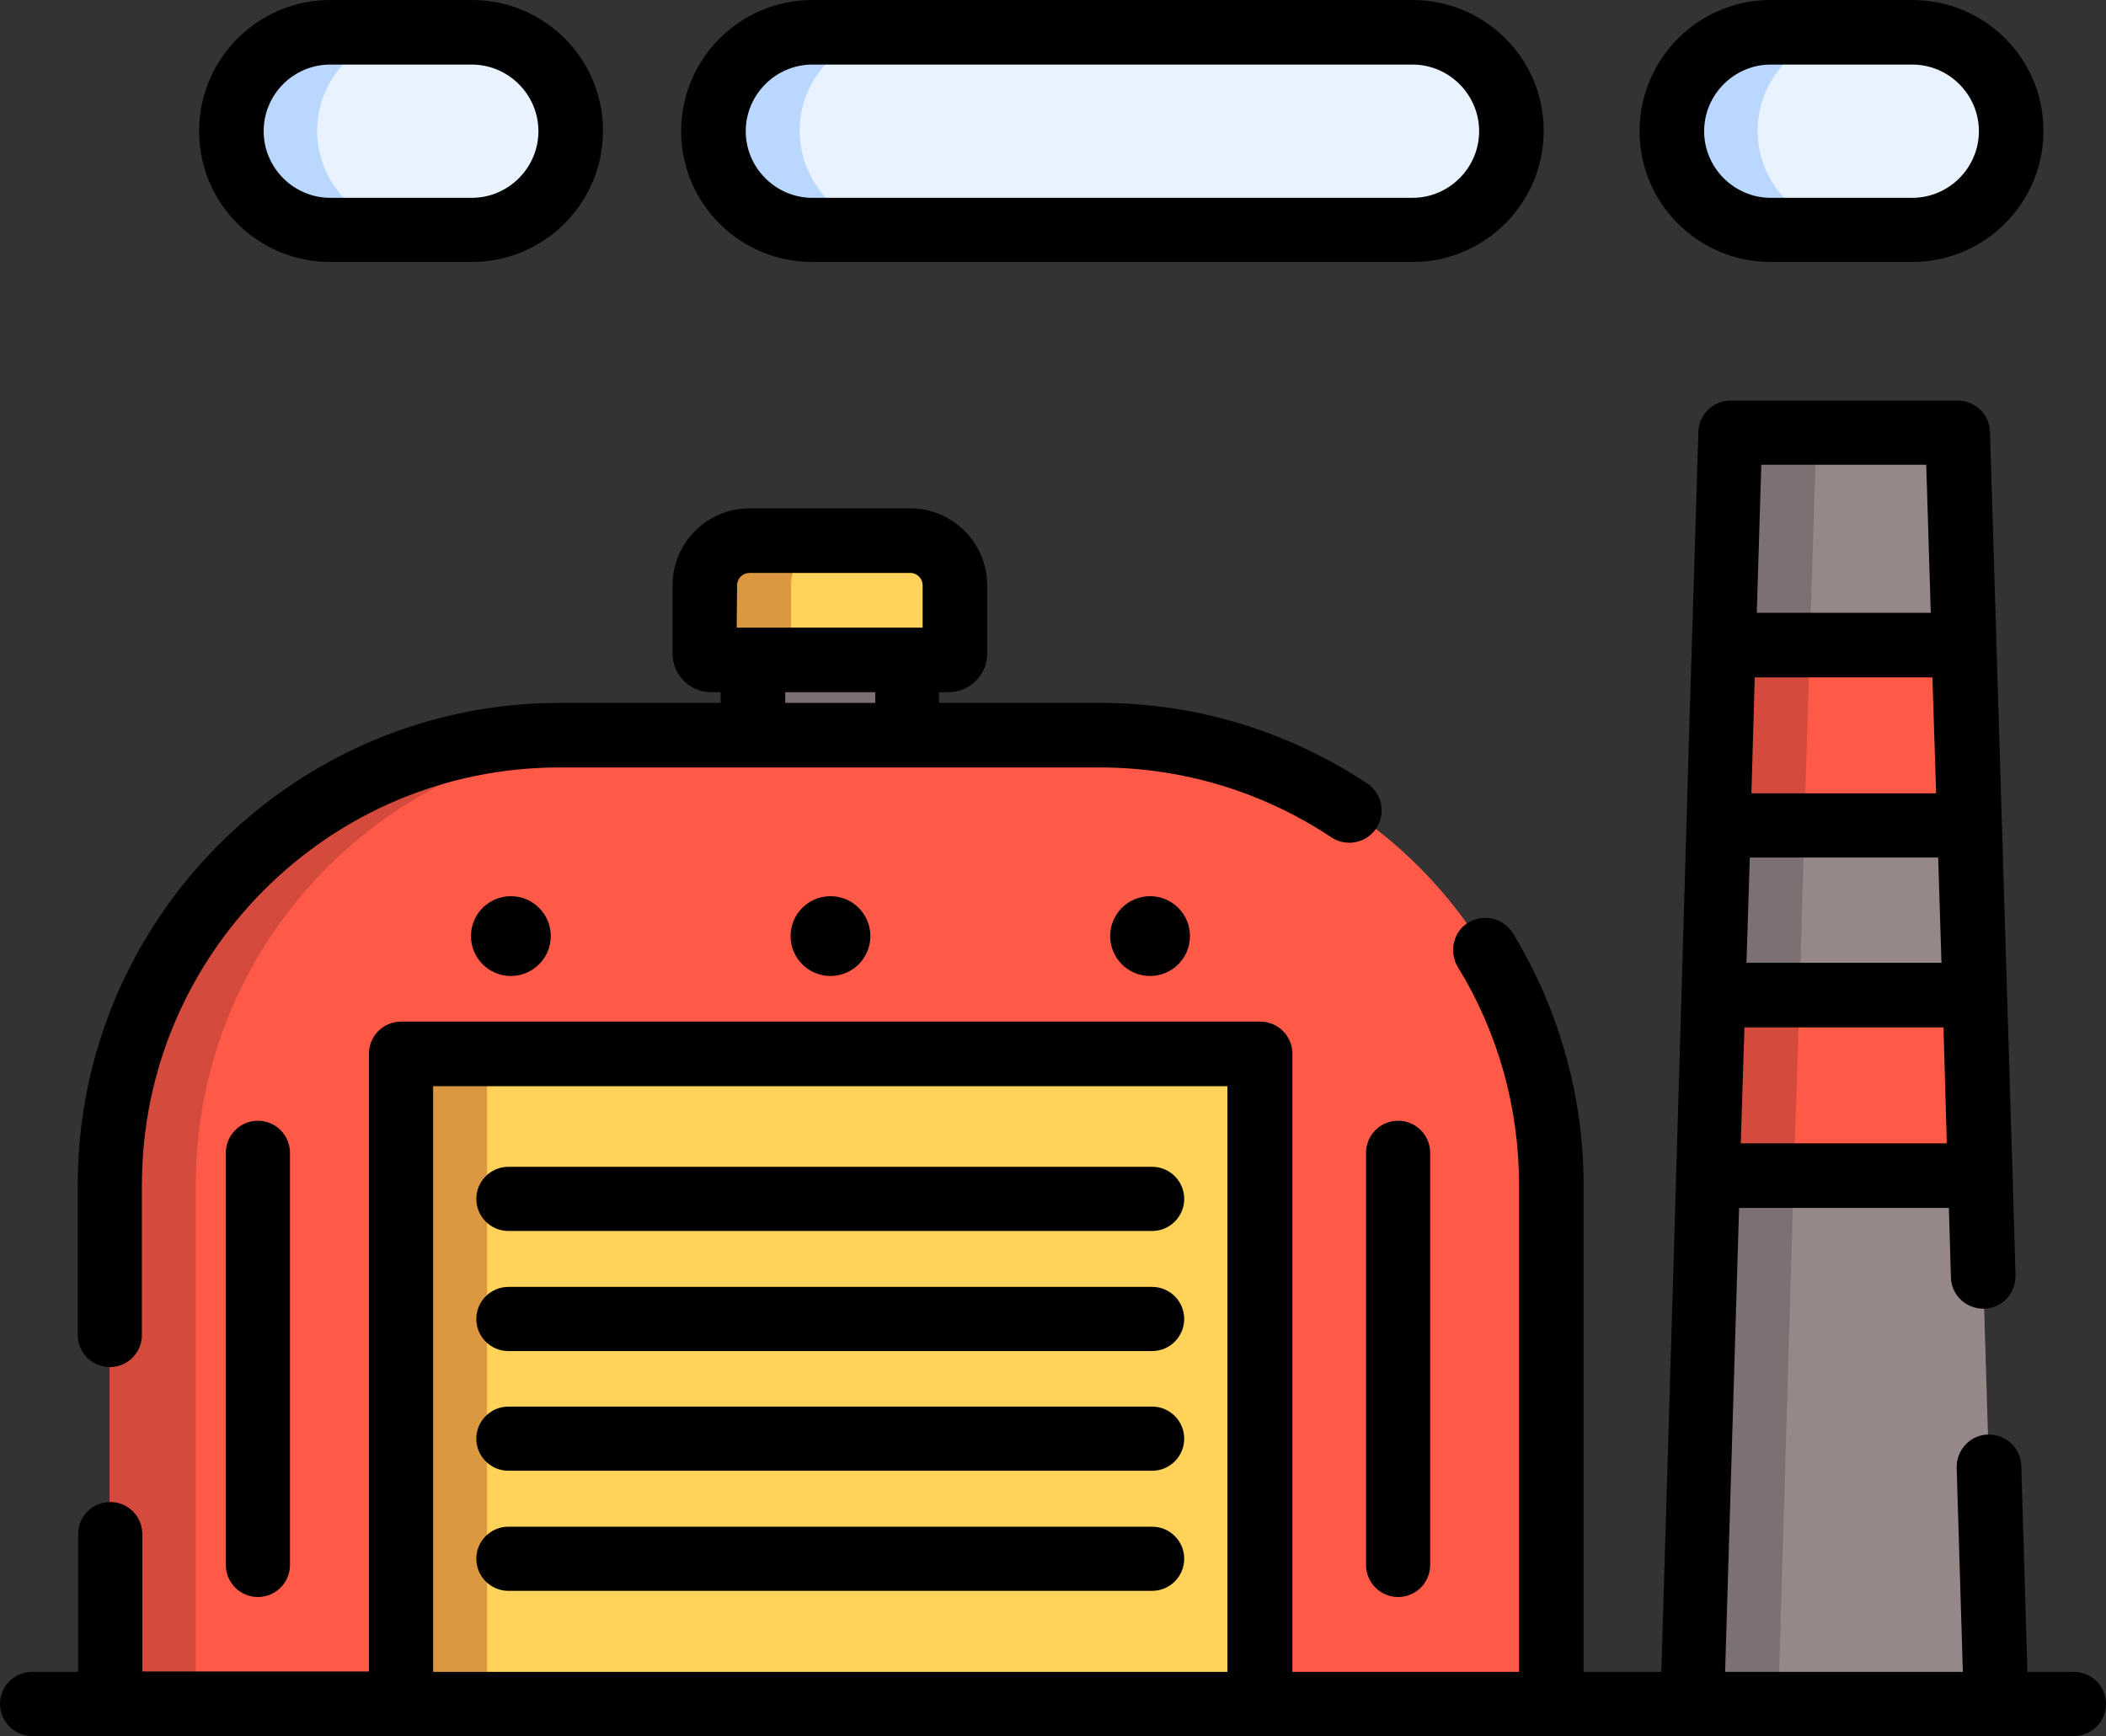 <?xml version="1.0" encoding="utf-8"?>
<!-- Generator: Adobe Illustrator 27.4.1, SVG Export Plug-In . SVG Version: 6.00 Build 0)  -->
<svg version="1.1" id="Layer_1" xmlns="http://www.w3.org/2000/svg" xmlns:xlink="http://www.w3.org/1999/xlink" x="0px" y="0px"
	 viewBox="0 0 512 422.1" style="enable-background:new 0 0 512 422.1;" xml:space="preserve">
<rect x="0" y="0" width="512" height="422.1" fill="#333333" stroke="none"/>
<style type="text/css">
	.st0{fill:#7D7072;}
	.st1{fill:#FFD359;}
	.st2{fill:#DB9840;}
	.st3{fill:#FF5948;}
	.st4{fill:#D44A3C;}
	.st5{fill:#968789;}
	.st6{fill:#E9F2FF;}
	.st7{fill:#B9D7FF;}
</style>
<rect x="183.1" y="160.5" class="st0" width="37.6" height="29.3"/>
<path class="st1" d="M230.8,160.5H173c-0.9,0-1.6-0.7-1.6-1.6v-16.6c0-6,4.9-10.9,10.9-10.9h39.1c6,0,10.9,4.9,10.9,10.9v16.6
	C232.3,159.8,231.6,160.5,230.8,160.5z"/>
<path class="st2" d="M192.3,158.9v-16.6c0-6,4.9-10.9,10.9-10.9h-20.9c-6,0-10.9,4.9-10.9,10.9v16.6c0,0.9,0.7,1.6,1.6,1.6h20.9
	C193,160.5,192.3,159.8,192.3,158.9z"/>
<path class="st3" d="M377,414.4H26.7V288.1c0-60.4,49-109.4,109.4-109.4h131.5c60.4,0,109.4,49,109.4,109.4V414.4z"/>
<path class="st4" d="M157,178.8h-20.9c-60.4,0-109.4,49-109.4,109.4v126.3h20.9V288.1C47.6,227.7,96.6,178.8,157,178.8z"/>
<rect x="97.5" y="256.3" class="st1" width="208.7" height="158.1"/>
<rect x="97.5" y="256.3" class="st2" width="20.9" height="158.1"/>
<polygon class="st5" points="485.3,414.4 411.3,414.4 415.1,285.9 416.5,242 416.8,231.5 417.7,200.7 417.9,193.2 419,156.8 
	420.6,105.1 475.9,105.1 477.5,156.8 478.6,193.2 478.8,200.7 479.7,231.5 480.1,242 481.4,285.9 "/>
<polygon class="st0" points="437.5,242 437.8,231.5 438.7,200.7 438.9,193.2 440,156.8 441.6,105.1 420.6,105.1 419,156.8 
	417.9,193.2 417.7,200.7 416.8,231.5 416.5,242 415.1,285.9 411.3,414.4 432.3,414.4 436.1,285.9 "/>
<g>
	<polygon class="st3" points="478.8,200.7 417.7,200.7 417.9,193.2 419,156.8 477.5,156.8 478.6,193.2 	"/>
	<polygon class="st3" points="481.4,285.9 415.1,285.9 416.5,242 480.1,242 	"/>
</g>
<g>
	<path class="st6" d="M343.4,55.8H197.5c-13.2,0-24-10.8-24-24l0,0c0-13.2,10.8-24,24-24h145.9c13.2,0,24,10.8,24,24l0,0
		C367.5,45,356.7,55.8,343.4,55.8z"/>
	<path class="st6" d="M464.9,55.8h-34.4c-13.2,0-24-10.8-24-24l0,0c0-13.2,10.8-24,24-24h34.4c13.2,0,24,10.8,24,24l0,0
		C489,45,478.2,55.8,464.9,55.8z"/>
	<path class="st6" d="M114.7,55.8H80.3c-13.2,0-24-10.8-24-24l0,0c0-13.2,10.8-24,24-24h34.4c13.2,0,24,10.8,24,24l0,0
		C138.7,45,127.9,55.8,114.7,55.8z"/>
</g>
<g>
	<path class="st7" d="M77.1,31.8L77.1,31.8c0-13.2,10.8-24,24-24H80.3c-13.2,0-24,10.8-24,24l0,0c0,13.2,10.8,24,24,24h20.9
		C87.9,55.8,77.1,45,77.1,31.8z"/>
	<path class="st7" d="M194.4,31.8L194.4,31.8c0-13.2,10.8-24,24-24h-20.9c-13.2,0-24,10.8-24,24l0,0c0,13.2,10.8,24,24,24h20.9
		C205.2,55.8,194.4,45,194.4,31.8z"/>
	<path class="st7" d="M427.3,31.8L427.3,31.8c0-13.2,10.8-24,24-24h-20.9c-13.2,0-24,10.8-24,24l0,0c0,13.2,10.8,24,24,24h20.9
		C438.1,55.8,427.3,45,427.3,31.8z"/>
</g>
<g>
	<polygon class="st4" points="416.5,242 437.5,242 436.1,285.9 415.1,285.9 	"/>
	<polygon class="st4" points="440,156.8 438.9,193.2 438.7,200.7 417.7,200.7 417.9,193.2 419,156.8 	"/>
</g>
<circle cx="124.2" cy="227.6" r="9.7"/>
<circle cx="201.9" cy="227.6" r="9.7"/>
<circle cx="279.6" cy="227.6" r="9.7"/>
<path d="M26.7,332.4c4.3,0,7.8-3.5,7.8-7.8v-36.5c0-56,45.5-101.5,101.5-101.5H183c0,0,0,0,0,0s0,0,0,0h37.5c0,0,0,0,0,0s0,0,0,0
	h46.9c20.1,0,39.6,5.9,56.3,17c3.6,2.4,8.5,1.4,10.9-2.2c2.4-3.6,1.4-8.5-2.2-10.9c-19.3-12.8-41.7-19.6-65-19.6h-39.1v-2.6h2.3
	c5.2,0,9.4-4.2,9.4-9.4v-16.6c0-10.3-8.4-18.7-18.7-18.7h-39.1c-10.3,0-18.7,8.4-18.7,18.7v16.6c0,5.2,4.2,9.4,9.4,9.4h2.3v2.6
	h-39.1c-64.6,0-117.2,52.6-117.2,117.2v36.5C18.9,328.9,22.4,332.4,26.7,332.4z M179.2,142.3c0-1.7,1.4-3,3-3h39.1c1.7,0,3,1.4,3,3
	v10.3h-45.2L179.2,142.3L179.2,142.3z M190.9,168.3h21.9v2.6h-21.9V168.3z"/>
<path d="M280.1,283.7H123.6c-4.3,0-7.8,3.5-7.8,7.8c0,4.3,3.5,7.8,7.8,7.8h156.5c4.3,0,7.8-3.5,7.8-7.8
	C287.9,287.2,284.4,283.7,280.1,283.7z"/>
<path d="M280.1,312.9H123.6c-4.3,0-7.8,3.5-7.8,7.8c0,4.3,3.5,7.8,7.8,7.8h156.5c4.3,0,7.8-3.5,7.8-7.8
	C287.9,316.4,284.4,312.9,280.1,312.9z"/>
<path d="M280.1,342H123.6c-4.3,0-7.8,3.5-7.8,7.8c0,4.3,3.5,7.8,7.8,7.8h156.5c4.3,0,7.8-3.5,7.8-7.8
	C287.9,345.5,284.4,342,280.1,342z"/>
<path d="M280.1,371.2H123.6c-4.3,0-7.8,3.5-7.8,7.8c0,4.3,3.5,7.8,7.8,7.8h156.5c4.3,0,7.8-3.5,7.8-7.8
	C287.9,374.7,284.4,371.2,280.1,371.2z"/>
<path d="M504.2,406.5h-11.3l-1.5-50.1c-0.1-4.3-3.7-7.7-8.1-7.6c-4.3,0.1-7.7,3.7-7.6,8.1l1.5,49.6h-57.8l3.4-112.8h51l0.5,16.9
	c0.1,4.3,3.7,7.7,8.1,7.6c4.3-0.1,7.7-3.7,7.6-8.1l-0.7-24.4c0,0,0,0,0,0l-0.5-15.9l-5-164.8c-0.1-4.2-3.6-7.6-7.8-7.6h-55.3
	c-4.2,0-7.7,3.4-7.8,7.6l-2.4,78.1l-0.5,17.4c0,0,0,0,0,0l-1.2,41.2l0,0l-1.3,43.9c0,0,0,0.1,0,0.1l-3.6,120.8h-18.9V288.1
	c0-21.6-6-42.8-17.2-61.2c-2.3-3.7-7.1-4.8-10.8-2.6s-4.8,7.1-2.6,10.8c9.8,15.9,14.9,34.2,14.9,53v118.4h-55.1V256.2
	c0-4.3-3.5-7.8-7.8-7.8H97.5c-4.3,0-7.8,3.5-7.8,7.8v150.2H34.6V373c0-4.3-3.5-7.8-7.8-7.8s-7.8,3.5-7.8,7.8v33.5H7.8
	c-4.3,0-7.8,3.5-7.8,7.8c0,4.3,3.5,7.8,7.8,7.8h18.9h70.7h208.7H377h34.3h74h18.9c4.3,0,7.8-3.5,7.8-7.8
	C512,410,508.5,406.5,504.2,406.5z M470.7,192.9h-44.9l0.8-28.2h43.2L470.7,192.9z M471.2,208.5l0.8,25.6h-47.4l0.8-25.6H471.2
	L471.2,208.5z M423.2,278l0.9-28.2h48.4l0.1,3.8l0.7,24.4L423.2,278L423.2,278L423.2,278z M468.3,113l1.1,36h-42.3l1.1-36H468.3
	L468.3,113z M105.3,406.5V264.1h193.1v142.4H105.3z"/>
<path d="M197.5,63.7h145.9c17.6,0,31.9-14.3,31.9-31.9S361,0,343.4,0H197.5c-17.6,0-31.9,14.3-31.9,31.9S179.9,63.7,197.5,63.7z
	 M197.5,15.7h145.9c8.9,0,16.2,7.3,16.2,16.2s-7.3,16.2-16.2,16.2H197.5c-8.9,0-16.2-7.3-16.2-16.2S188.6,15.7,197.5,15.7z"/>
<path d="M430.5,63.7h34.4c17.6,0,31.9-14.3,31.9-31.9S482.5,0,464.9,0h-34.4c-17.6,0-31.9,14.3-31.9,31.9S412.9,63.7,430.5,63.7z
	 M430.5,15.7h34.4c8.9,0,16.2,7.3,16.2,16.2s-7.3,16.2-16.2,16.2h-34.4c-8.9,0-16.2-7.3-16.2-16.2S421.6,15.7,430.5,15.7z"/>
<path d="M80.3,63.7h34.4c17.6,0,31.9-14.3,31.9-31.9S132.3,0,114.7,0H80.3C62.7,0,48.4,14.3,48.4,31.9S62.7,63.7,80.3,63.7z
	 M80.3,15.7h34.4c8.9,0,16.2,7.3,16.2,16.2s-7.3,16.2-16.2,16.2H80.3c-8.9,0-16.2-7.3-16.2-16.2S71.3,15.7,80.3,15.7z"/>
<path d="M54.9,280.3v100.2c0,4.3,3.5,7.8,7.8,7.8s7.8-3.5,7.8-7.8V280.3c0-4.3-3.5-7.8-7.8-7.8S54.9,276,54.9,280.3z"/>
<path d="M332.1,280.3v100.2c0,4.3,3.5,7.8,7.8,7.8s7.8-3.5,7.8-7.8V280.3c0-4.3-3.5-7.8-7.8-7.8C335.6,272.5,332.1,276,332.1,280.3z
	"/>
</svg>
